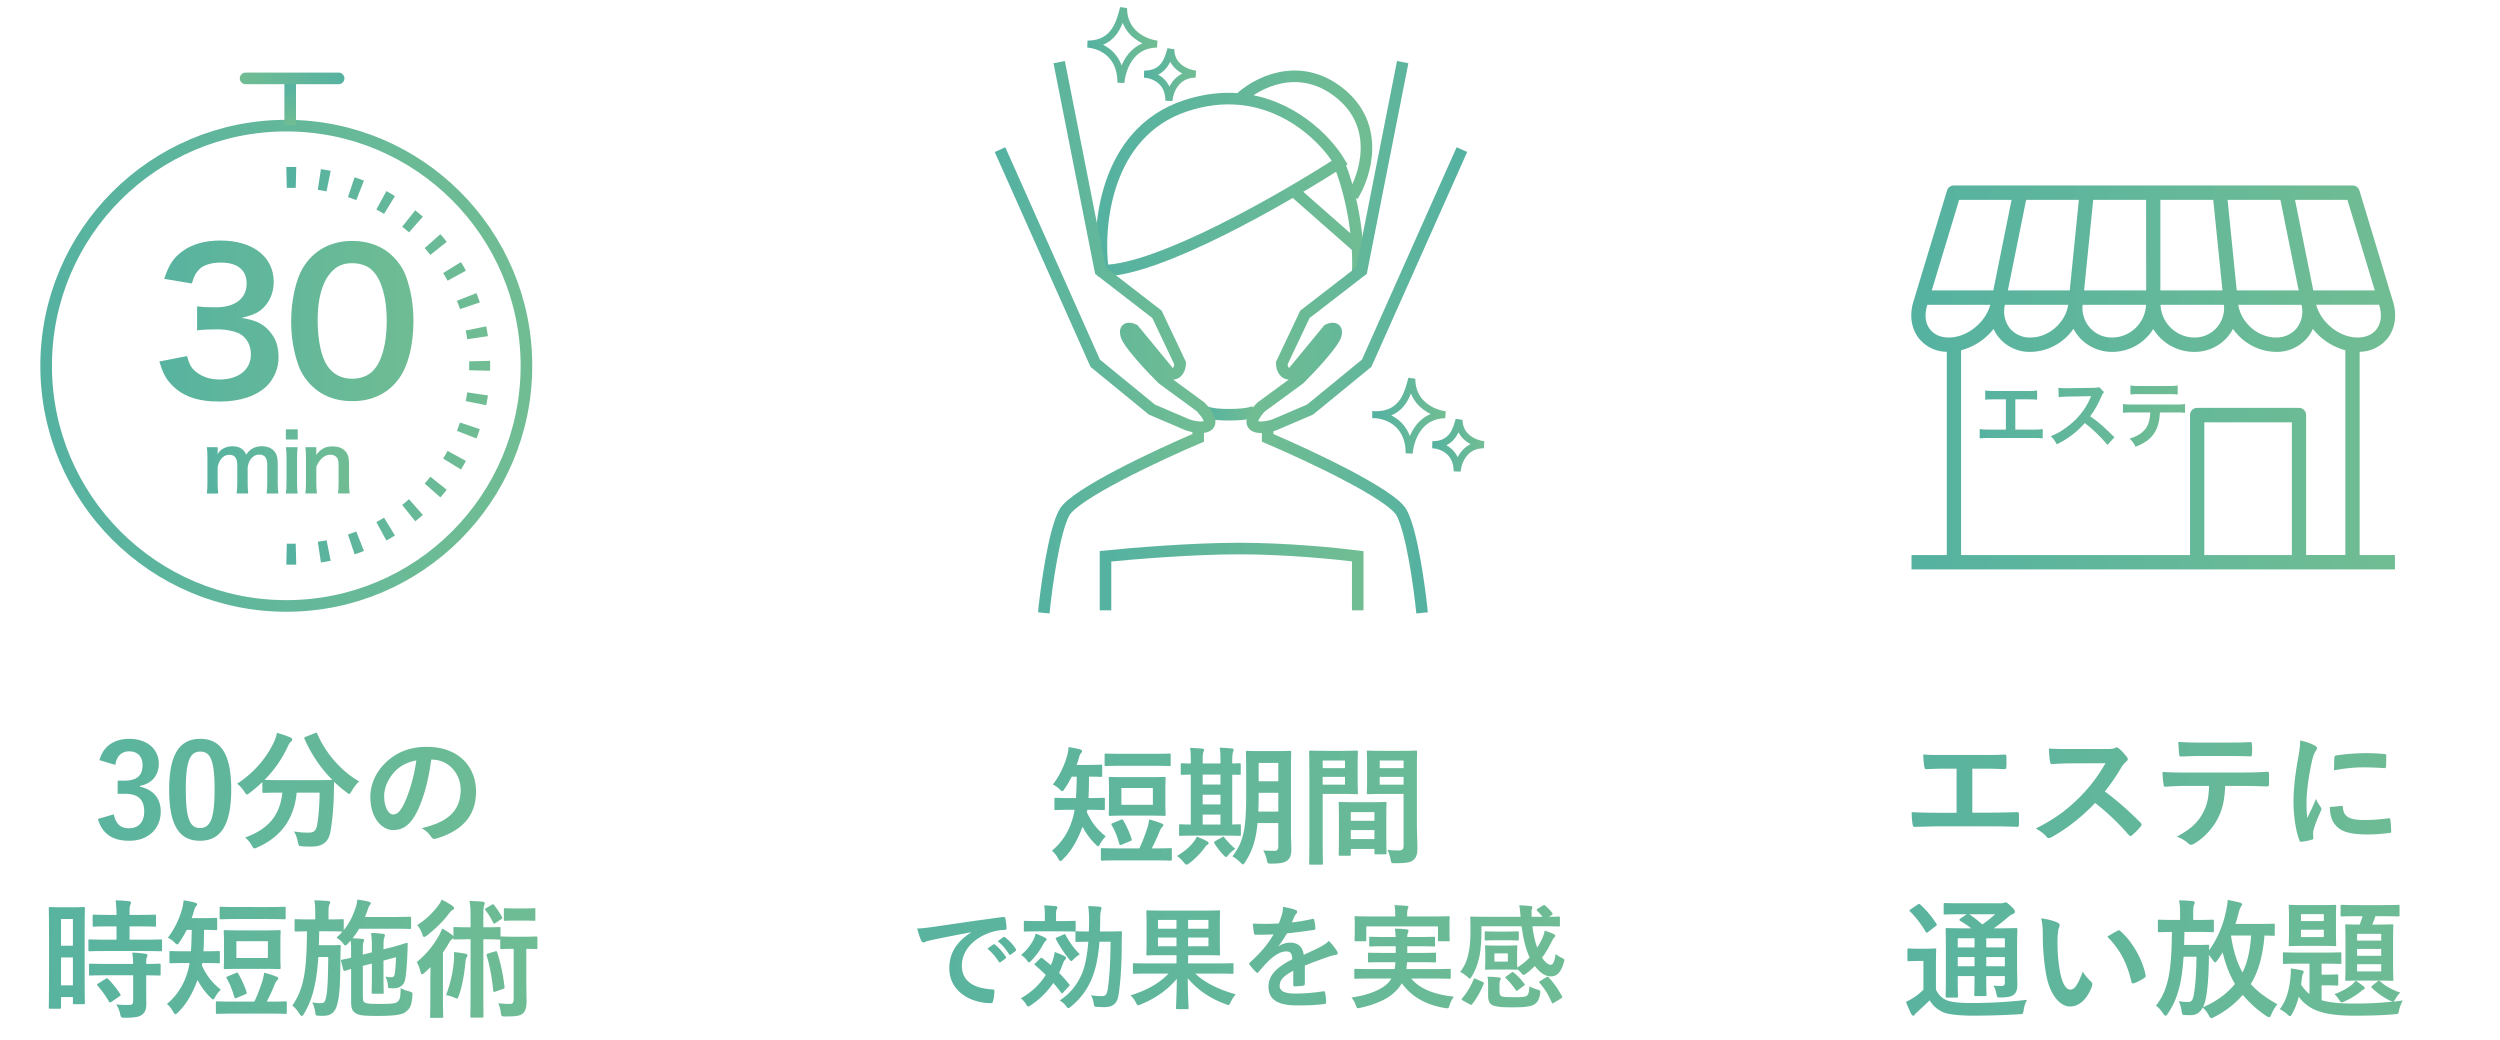 <svg width="310" height="129" viewBox="0 0 310 129" fill="none" xmlns="http://www.w3.org/2000/svg"><path d="M14.3 94.848c.16-1.152.848-1.68 1.696-1.68 1.024 0 1.68.592 1.68 1.712 0 1.232-.64 1.92-2.24 1.92h-.848v1.632h.928c1.712 0 2.368.816 2.368 2.208 0 1.296-.72 2.064-1.872 2.064-1.056 0-1.632-.496-1.904-1.728l-1.968.576c.544 1.888 1.872 2.704 3.888 2.704 2.336 0 3.904-1.472 3.904-3.632 0-1.616-.928-2.72-2.576-3.072v-.112c1.472-.256 2.336-1.312 2.336-2.752 0-1.776-1.44-3.072-3.664-3.072-1.856 0-3.232.912-3.696 2.64l1.968.592zm10.532-3.232c-2.464 0-3.856 1.776-3.856 6.304 0 4.528 1.312 6.336 3.824 6.336 2.496 0 3.872-1.84 3.872-6.368 0-4.512-1.376-6.272-3.84-6.272zm0 1.584c1.28 0 1.776 1.104 1.776 4.704 0 3.584-.512 4.768-1.808 4.768-1.264 0-1.76-1.168-1.76-4.768 0-3.616.544-4.704 1.792-4.704zm13.076-1.84c-.176.08-.208.096-.144.272a16.852 16.852 0 003.44 5.072c-.16.016-.688.032-2.08.032H34.82c-1.232 0-1.792-.016-2.016-.032 1.152-1.152 2.128-2.512 2.928-4.24.112-.24.208-.384.368-.512.08-.08.128-.144.128-.24 0-.112-.048-.192-.224-.272a11.226 11.226 0 00-1.664-.56c-.08.4-.176.704-.32 1.024-.912 2-2.464 3.888-4.624 5.28.272.176.64.576.896.976.16.24.224.352.336.352.08 0 .176-.08.352-.208a17.435 17.435 0 001.552-1.328v1.168c0 .16.016.176.176.176.096 0 .608-.032 2.112-.032h.192c-.304 2.816-1.712 4.512-4.624 5.568.304.224.608.576.816.96.16.272.208.384.336.384.096 0 .208-.048.384-.128 2.96-1.312 4.56-3.584 4.864-6.784h2.848c-.032 1.808-.144 3.04-.304 3.968-.128.736-.4.992-1.072.992-.56 0-1.024-.032-1.824-.144.224.304.384.736.496 1.28.112.528.096.528.592.56.384.032.688.032 1.088.032 1.568 0 2.176-.704 2.384-1.968.24-1.488.352-2.768.4-4.48.016-.56.016-1.12.048-1.584.464.464.976.896 1.52 1.296.16.128.256.208.336.208.096 0 .16-.112.304-.352.272-.464.64-.944.928-1.2-2.176-1.248-4.144-3.456-5.184-5.904-.064-.16-.096-.176-.304-.08l-1.136.448zm15.632 2.832c2.144 0 3.584 1.808 3.584 3.712 0 3.024-2.128 4.144-4.832 4.784.608.368.944.736 1.12 1.008.208.32.352.384.688.288 3.248-.976 4.928-2.848 4.928-5.824 0-3.184-2.256-5.552-6.096-5.552-2.16 0-3.856.704-5.2 2.048-1.152 1.152-1.808 2.624-1.808 4.16 0 2.608 1.424 4.112 2.832 4.112 1.2 0 2.032-.64 2.72-1.84.96-1.68 1.632-4.176 2-6.896h.064zm-1.92.096c-.272 2.128-.992 4.432-1.696 5.728-.432.768-.784.976-1.2.976-.496 0-1.088-.816-1.088-2.288 0-1.024.48-2.096 1.248-2.96.72-.784 1.616-1.232 2.736-1.456zM10.496 115.88c0-2.352.032-3.136.032-3.232 0-.16-.016-.176-.176-.176-.112 0-.416.032-1.376.032H7.6c-.96 0-1.264-.032-1.376-.032-.16 0-.176.016-.176.176 0 .096.032.944.032 3.84v3.488c0 4.016-.032 4.832-.032 4.928 0 .16.016.176.176.176h1.184c.144 0 .16-.016.16-.176v-1.264H9.04v.704c0 .16.016.176.16.176h1.152c.16 0 .176-.016.176-.176 0-.096-.032-.816-.032-4.8v-3.664zm-2.928 6.304v-3.456H9.04v3.456H7.568zm1.472-8.224v3.312H7.568v-3.312H9.04zm8.72 3.968c1.52 0 2.048.032 2.144.032.176 0 .192-.016.192-.192v-1.104c0-.16-.016-.176-.192-.176-.096 0-.624.032-2.144.032h-1.696v-1.648h1.072c1.456 0 1.936.032 2.032.032.16 0 .176-.016.176-.176v-1.12c0-.176-.016-.192-.176-.192-.096 0-.576.032-2.032.032h-1.072c0-.72 0-1.024.08-1.2.048-.128.096-.208.096-.336 0-.08-.096-.144-.256-.16a18.174 18.174 0 00-1.648-.112c.08.56.096.976.112 1.808h-.752c-1.424 0-1.92-.032-2.016-.032-.176 0-.192.016-.192.192v1.12c0 .16.016.176.192.176.096 0 .592-.032 2.016-.032h.752v1.648h-1.152c-1.52 0-2.048-.032-2.144-.032-.176 0-.192.016-.192.176v1.104c0 .176.016.192.192.192.096 0 .624-.032 2.144-.032h4.464zm-1.248 3.008v3.184c0 .368-.144.496-.528.496a17.6 17.6 0 01-1.568-.064c.208.32.368.688.48 1.168.112.48.128.48.608.48 1.2 0 1.728-.112 2.08-.352.448-.32.56-.768.56-1.36 0-.544-.016-1.232-.016-1.968v-1.584c1.088.016 1.52.032 1.6.032.176 0 .192-.016.192-.176v-1.12c0-.16-.016-.176-.192-.176-.08 0-.512.032-1.6.032 0-.496.016-.688.08-.816.048-.096.08-.16.08-.272 0-.08-.096-.144-.272-.176a18.365 18.365 0 00-1.616-.144c.048.368.096.752.112 1.408H13.36c-1.52 0-2.032-.032-2.128-.032-.176 0-.192.016-.192.176v1.12c0 .16.016.176.192.176.096 0 .608-.032 2.128-.032h3.152zm-4.32 1.008c-.192.112-.192.16-.08.288.464.544.928 1.152 1.408 1.968.048.08.08.112.128.112s.096-.032.192-.096l.976-.672c.16-.112.176-.16.08-.304a12.797 12.797 0 00-1.472-1.84c-.128-.112-.176-.112-.336-.016l-.896.56zm13.152-2.528c1.232 0 1.632.032 1.728.032.176 0 .192-.016.192-.192v-1.168c0-.144-.016-.16-.192-.16-.096 0-.496.032-1.728.032h-.112c.048-.816.064-1.712.064-2.656.992 0 1.36.032 1.456.032.16 0 .176-.016.176-.176v-1.168c0-.16-.016-.176-.176-.176-.096 0-.48.032-1.648.032H23.76c.112-.272.192-.544.272-.816.096-.368.16-.512.256-.624.112-.112.144-.176.144-.272 0-.112-.096-.16-.256-.208-.272-.096-.88-.208-1.408-.288-.032.368-.08.688-.176 1.024a10.608 10.608 0 01-1.776 3.616c.224.096.528.288.816.576.176.176.272.256.352.256.096 0 .16-.112.304-.336.32-.464.608-.96.864-1.472h.624a60.337 60.337 0 01-.096 2.656h-.752c-1.232 0-1.648-.032-1.744-.032-.16 0-.176.016-.176.16v1.168c0 .176.016.192.176.192.096 0 .512-.032 1.744-.032h.576c-.032.24-.08.464-.128.672-.416 1.712-1.264 3.232-2.672 4.4.256.224.528.528.752.944.128.224.208.336.304.336.08 0 .176-.096.336-.256 1.168-1.136 1.856-2.56 2.4-4a8.568 8.568 0 001.6 2.176c.16.16.24.24.32.24.096 0 .16-.112.288-.336a3.97 3.97 0 01.672-.88c-1.136-.912-1.712-1.696-2.352-2.992l.064-.304h.256zm4.464-4.048c-1.328 0-1.776-.032-1.888-.032-.16 0-.176.016-.176.176 0 .096.032.464.032 1.328v1.808c0 .88-.032 1.232-.032 1.328 0 .176.016.192.176.192.112 0 .56-.032 1.888-.032h2.928c1.312 0 1.776.032 1.872.032.176 0 .192-.016.192-.192 0-.096-.032-.448-.032-1.328v-1.808c0-.864.032-1.232.032-1.328 0-.16-.016-.176-.192-.176-.096 0-.56.032-1.872.032h-2.928zm3.408 3.424h-3.904v-2.08h3.904v2.08zm.08 6.896c1.488 0 2 .032 2.096.032.16 0 .176-.016.176-.192v-1.2c0-.144-.016-.16-.176-.16-.096 0-.608.032-2.096.032h-.224c.384-.704.656-1.328.96-2.064.144-.352.224-.464.32-.56.08-.08.16-.16.16-.272 0-.096-.08-.144-.208-.192a11.082 11.082 0 00-1.552-.496 5.264 5.264 0 01-.224 1.056c-.304.912-.624 1.792-.992 2.528H29.04c-1.488 0-2-.032-2.096-.032-.16 0-.176.016-.176.16v1.2c0 .176.016.192.176.192.096 0 .608-.032 2.096-.032h4.256zm-.08-11.728c1.456 0 1.952.032 2.048.032.144 0 .16-.016.16-.176v-1.2c0-.16-.016-.176-.16-.176-.096 0-.592.032-2.048.032H29.44c-1.456 0-1.952-.032-2.048-.032-.144 0-.16.016-.16.176v1.2c0 .16.016.176.16.176.096 0 .592-.032 2.048-.032h3.776zm-4.96 7.104c-.208.08-.224.112-.144.256.432.736.72 1.536.944 2.32.064.16.08.192.304.096l1.072-.448c.176-.08.192-.112.144-.272a11.853 11.853 0 00-1.024-2.272c-.08-.144-.112-.176-.304-.096l-.992.416zm15.232-4.432c.048.432.048.816.048 1.376v.752c-.688.16-1.024.224-1.12.24-.144.032-.16.064-.128.176l.272 1.04c.048.16.08.208.256.16.064-.016.224-.08.72-.224v4.032c0 .928.192 1.2.544 1.44.448.288 1.04.352 2.768.352 1.6 0 2.912-.096 3.376-.448.496-.368.8-.608.912-2.032.032-.432.032-.432-.368-.56-.4-.096-.784-.24-1.088-.416-.016 1.168-.096 1.456-.384 1.696-.24.224-.736.272-2.24.272-1.216 0-1.616-.048-1.856-.192-.176-.128-.208-.352-.208-.992v-3.536l1.12-.288v1.712c0 1.2-.032 1.728-.032 1.824 0 .16.016.208.176.208h1.136c.176 0 .192-.016.192-.176 0-.096-.032-.656-.032-1.856v-2.08l1.552-.416c-.032 1.04-.096 1.68-.176 2.144-.048.256-.192.336-.4.336-.24 0-.432-.016-.736-.08.16.32.272.688.304 1.104.016.288.048.336.288.336.368.016.656.016.848-.032.336-.08.832-.32.976-.928.192-.816.272-2.336.32-3.616.016-.384.016-.672.032-.88 0-.112-.032-.176-.128-.16-.128.016-.608.208-1.936.56l-.944.24c0-.928.016-1.232.096-1.424.032-.112.08-.208.08-.32 0-.096-.08-.16-.24-.176a11.074 11.074 0 00-1.472-.112c.096.784.096 1.28.096 2.272v.128l-1.12.288v-.576c0-.576.016-.816.08-.944.048-.112.08-.176.08-.288 0-.08-.08-.144-.256-.144a14.709 14.709 0 00-1.184-.08c.32-.384.592-.784.832-1.184h4.432c1.296 0 1.728.032 1.824.032.16 0 .176-.016.176-.176v-1.168c0-.16-.016-.176-.176-.176-.096 0-.528.032-1.824.032h-3.712l.32-.864c.096-.288.176-.496.304-.64.048-.064.096-.128.096-.208 0-.064-.064-.128-.272-.192-.464-.112-.896-.176-1.408-.256a3.7 3.7 0 01-.224 1.04c-.336 1.04-.768 1.904-1.456 2.752v-1.184c0-.16-.016-.176-.176-.176-.096 0-.512.032-1.712.032v-.816c0-.624.032-.848.096-.992.064-.128.112-.192.112-.304 0-.096-.112-.16-.288-.176a28.819 28.819 0 00-1.68-.08c.096.432.112.848.112 1.552v.816h-.656c-1.248 0-1.648-.032-1.744-.032-.144 0-.16.016-.16.176v1.168c0 .176.016.192.16.192.08 0 .432-.016 1.376-.032-.048 4.144-.192 6.928-1.824 9.216.336.224.592.56.896 1.024.112.176.192.256.272.256.096 0 .176-.08.288-.272 1.136-1.888 1.584-4.08 1.776-7.04h1.232c-.032 2.896-.096 4.096-.24 4.832-.144.736-.24.896-.704.896a6.28 6.28 0 01-1.04-.096c.144.272.304.752.368 1.216.048.4.08.416.336.432.224.016.432.016.672.016.816 0 1.392-.336 1.664-1.232.288-.912.432-2.176.448-5.632.016-.72.016-1.232.048-1.728 0-.16-.032-.192-.192-.192-.096 0-.272.032-.96.032h-1.568c.032-.544.032-1.12.048-1.728h1.12c1.232 0 1.648.032 1.728.032h.032c-.208.256-.464.496-.736.752.272.176.528.368.768.656.16.224.24.32.32.32.08 0 .176-.08.336-.24l.336-.368zm14.864-1.648h-.24c-1.232 0-1.616-.032-1.712-.032-.16 0-.176.016-.176.176v.992c-.032-.08-.096-.144-.208-.224a10.772 10.772 0 00-1.184-.768 7.045 7.045 0 01-.384.848c-.704 1.264-1.568 2.32-2.768 3.328.208.352.352.736.464 1.2.048.208.096.304.176.304.064 0 .16-.048.288-.16.272-.224.528-.48.784-.736a76.11 76.11 0 00-.032 1.808v2.352c0 1.28-.032 1.872-.032 1.968 0 .16.016.176.176.176h1.28c.16 0 .176-.016.176-.176 0-.08-.032-.688-.032-1.968v-5.968c.256-.368.496-.736.704-1.104.16-.272.288-.464.432-.544a.464.464 0 00.16-.128c0 .16.016.176.176.176.096 0 .48-.032 1.712-.032h.24v6.688c0 1.824-.032 2.752-.032 2.848 0 .16.016.176.16.176h1.312c.16 0 .16-.016.16-.176 0-.096-.016-1.024-.016-2.848v-6.688h.24c1.232 0 1.6.032 1.696.032.08 0 .128 0 .16-.016v1.008c0 .176.016.192.192.192.096 0 .384-.032 1.36-.032h.112v6.208c0 .496-.112.624-.576.624-.416 0-.832-.032-1.344-.096.16.32.256.736.32 1.136.08.512.08.512.576.512 1.2 0 1.744-.048 2.096-.32.416-.304.528-.848.528-1.568 0-.656-.032-1.44-.032-3.136v-3.36c.848 0 1.104.032 1.2.032.16 0 .176-.016.176-.192v-1.2c0-.16-.016-.176-.176-.176-.096 0-.368.032-1.36.032h-1.52c-.976 0-1.264-.032-1.36-.032-.096 0-.144 0-.16.032v-1.024c0-.16-.016-.176-.192-.176-.096 0-.464.032-1.696.032h-.24v-1.168c0-1.04.016-1.296.08-1.488.048-.128.096-.208.096-.336 0-.08-.096-.16-.24-.176-.512-.064-1.04-.08-1.648-.096.112.576.128 1.152.128 2.096v1.168zm-3.04 8.416c.352.064.672.144 1.024.304.16.064.256.112.32.112.112 0 .16-.096.224-.304.448-1.216.704-2.816.832-4.176.032-.336.064-.512.144-.608.064-.08.112-.16.112-.24 0-.112-.08-.208-.272-.24-.448-.08-.912-.144-1.408-.192.032.416.016.864-.016 1.216-.128 1.36-.4 2.592-.96 4.128zm-.544-11.84a3.439 3.439 0 01-.432.736 9.795 9.795 0 01-2.608 2.416c.24.256.48.672.624 1.104.08.256.144.368.24.368s.192-.08.368-.192c1.136-.912 2.016-1.776 2.704-2.704.176-.224.32-.4.48-.464.096-.048.16-.112.16-.208 0-.112-.08-.208-.224-.304a8.538 8.538 0 00-1.312-.752zm5.76 6.672c-.192.064-.224.112-.176.272.4 1.344.64 2.704.816 4.368.016.16.064.16.288.08l.912-.32c.192-.064.208-.112.192-.272-.192-1.568-.464-2.896-.912-4.272-.064-.16-.096-.176-.256-.112l-.864.256zm3.376-5.584c-.896 0-1.152-.032-1.248-.032-.16 0-.176.016-.176.176v1.216c0 .16.016.176.176.176.096 0 .352-.032 1.248-.032h1.072c.896 0 1.152.032 1.248.032.144 0 .16-.016.16-.176v-1.216c0-.16-.016-.176-.16-.176-.096 0-.352.032-1.248.032h-1.072zm-3.616-.048c-.176.112-.176.176-.08.288.336.432.656.928.944 1.52.048.08.08.128.128.128s.096-.032.192-.096l.656-.448c.16-.096.192-.16.112-.304a11.745 11.745 0 00-.976-1.472c-.096-.112-.144-.112-.304-.016l-.672.4z" fill="url(#paint0_linear_212_1290)"/><circle cx="35.5" cy="45.358" r="29.779" stroke="url(#paint1_linear_212_1290)" stroke-width="1.441"/><path d="M19.758 44.826c.432 1.392.744 2.016 1.344 2.688 1.368 1.56 3.288 2.28 6.096 2.28 2.568 0 4.584-.672 5.904-1.944.888-.888 1.44-2.208 1.44-3.504 0-1.416-.36-2.424-1.152-3.312-.84-.936-1.728-1.344-3.432-1.608 1.272-.336 1.8-.528 2.328-.936 1.032-.768 1.656-2.088 1.656-3.528 0-3.12-2.592-5.136-6.6-5.136-1.92 0-3.48.432-4.704 1.32-1.128.816-1.68 1.656-2.28 3.432l3.432.576c.288-.984.528-1.392 1.008-1.848.576-.48 1.44-.744 2.616-.744 2.04 0 3.168.936 3.168 2.592 0 1.848-1.416 2.952-3.816 2.952-1.032 0-1.56-.024-2.328-.12v2.976c.816-.096 1.512-.12 2.568-.12s2.184.24 2.76.576c.864.504 1.344 1.416 1.344 2.52 0 1.896-1.512 3.12-3.888 3.12-1.152 0-2.112-.312-2.904-.936-.6-.48-.816-.864-1.128-1.968l-3.432.672zm23.902 4.92c2.496 0 4.488-.96 5.832-2.832 1.128-1.56 1.776-4.152 1.776-7.104 0-1.968-.312-3.888-.936-5.568-.312-.864-.864-1.704-1.584-2.424-1.272-1.272-3.024-1.944-5.064-1.944-2.664 0-4.824 1.176-6.12 3.336-.888 1.464-1.464 4.104-1.464 6.648 0 1.944.312 3.816.936 5.52.312.864.864 1.704 1.584 2.424 1.272 1.272 3 1.944 5.04 1.944zm.024-2.784c-1.32 0-2.328-.504-3.072-1.56-.768-1.104-1.224-3.192-1.224-5.712 0-2.616.528-4.584 1.584-5.832.696-.84 1.536-1.224 2.688-1.224 1.08 0 2.04.36 2.616 1.008 1.08 1.176 1.68 3.36 1.68 6.144 0 2.808-.6 5.04-1.68 6.168-.6.648-1.536 1.008-2.592 1.008z" fill="url(#paint2_linear_212_1290)"/><path d="M27.06 61.194c-.05-.46-.07-.76-.07-1.3v-1.98c.11-.48.21-.71.43-1 .27-.35.61-.52 1.03-.52.65 0 .97.42.97 1.26v2.24c0 .57-.02.88-.08 1.3h1.44c-.05-.41-.07-.75-.07-1.3v-1.98c.12-.62.28-.94.63-1.24.24-.21.49-.3.82-.3.67 0 .98.4.98 1.28v2.24c0 .59-.02.89-.08 1.3h1.46c-.06-.41-.08-.74-.08-1.3v-2.47c0-.71-.14-1.16-.47-1.52-.34-.37-.86-.57-1.5-.57-.45 0-.79.08-1.12.26-.31.16-.5.34-.84.79-.12-.31-.2-.44-.38-.6-.31-.3-.75-.45-1.29-.45-.83 0-1.57.39-1.86 1 .01-.16.01-.31.01-.37v-.51h-1.34c.05.38.07.67.07 1.3v3.14c0 .54-.02.87-.07 1.3h1.41zm8.387-7.96v1.27h1.47v-1.27h-1.47zm0 2.22c.06.41.08.75.08 1.3v3.14c0 .5-.02.85-.08 1.3h1.46c-.05-.42-.07-.76-.07-1.31v-3.12c0-.61.02-.94.07-1.31h-1.46zm3.855 5.74c-.06-.43-.08-.81-.08-1.3v-2.02c.44-.99 1.03-1.49 1.75-1.49.38 0 .68.15.84.41.12.19.17.46.17.88v2.22c0 .51-.02.85-.07 1.3h1.45c-.06-.37-.08-.75-.08-1.3v-2.4c0-.67-.1-1.07-.34-1.4-.36-.49-.93-.74-1.7-.74-.9 0-1.43.28-2.04 1.06.02-.25.02-.28.02-.43v-.53h-1.36c.06.41.08.75.08 1.3v3.14c0 .56-.02.87-.08 1.3h1.44z" fill="url(#paint3_linear_212_1290)"/><path stroke="url(#paint4_linear_212_1290)" stroke-width="1.441" d="M35.985 10.295v5.194"/><path stroke="url(#paint5_linear_212_1290)" stroke-width="1.441" stroke-linecap="round" d="M41.988 9.721H30.451"/><path fill-rule="evenodd" clip-rule="evenodd" d="M60.769 45.976a25.278 25.278 0 000-1.233l-2.595.063a22.095 22.095 0 010 1.106l2.595.064zm-.265 3.06l-2.567-.384c-.054.364-.118.725-.19 1.083l2.545.512c.08-.4.151-.804.212-1.211zm-1.005 4.18l-2.461-.827c-.117.349-.243.693-.376 1.033l2.416.95c.15-.381.29-.767.42-1.156zm-1.721 3.939l-2.279-1.244c-.176.323-.36.64-.55.953l2.213 1.355c.214-.349.42-.704.616-1.064zm-2.38 3.58l-2.029-1.62c-.23.287-.465.568-.708.843l1.945 1.718c.272-.307.535-.62.791-.941zm-2.964 3.114l-1.718-1.946c-.275.243-.556.48-.843.708l1.62 2.029c.32-.256.634-.52.94-.791zm-3.457 2.555l-1.356-2.213a22.4 22.4 0 01-.952.55l1.243 2.28a24.6 24.6 0 001.065-.617zm-3.848 1.916l-.95-2.416c-.34.134-.684.26-1.032.376l.827 2.46c.39-.13.774-.27 1.155-.42zm-4.124 1.215l-.512-2.545c-.358.072-.72.135-1.083.19l.383 2.567c.407-.061.811-.132 1.212-.213zm-4.271.476l-.064-2.595a22.59 22.59 0 01-1.106 0l-.064 2.595a25.287 25.287 0 001.234 0zM35.5 20.707l.064 2.595a22.591 22.591 0 011.106 0l.064-2.595a24.792 24.792 0 00-1.234 0zm4.293.265l-.383 2.567c.364.055.725.118 1.083.19l.512-2.545c-.4-.08-.805-.151-1.212-.212zm4.18 1.006l-.826 2.46c.348.117.693.243 1.033.376l.949-2.416c-.38-.15-.766-.29-1.155-.42zm3.94 1.72l-1.244 2.279c.322.176.64.36.952.55l1.356-2.213c-.35-.214-.704-.419-1.065-.616zm3.58 2.38l-1.62 2.03c.287.228.568.464.843.707l1.718-1.945a24.777 24.777 0 00-.942-.791zm3.113 2.964l-1.945 1.719c.243.275.479.556.708.843l2.028-1.62a25.39 25.39 0 00-.79-.942zm2.556 3.457l-2.214 1.356c.192.312.375.63.551.952l2.279-1.243c-.197-.36-.402-.715-.616-1.065zm1.916 3.848l-2.416.95c.133.34.259.684.376 1.032l2.46-.826c-.13-.39-.27-.775-.42-1.156zm1.214 4.124l-2.545.512c.072.358.136.72.19 1.084l2.567-.384a24.64 24.64 0 00-.212-1.212z" fill="url(#paint6_linear_212_1290)"/><path d="M135.084 100.416c1.232 0 1.632.032 1.728.032.176 0 .192-.016.192-.192v-1.168c0-.144-.016-.16-.192-.16-.096 0-.496.032-1.728.032h-.112c.048-.816.064-1.712.064-2.656.992 0 1.36.032 1.456.032.16 0 .176-.016.176-.176v-1.168c0-.16-.016-.176-.176-.176-.096 0-.48.032-1.648.032H133.5c.112-.272.192-.544.272-.816.096-.368.16-.512.256-.624.112-.112.144-.176.144-.272 0-.112-.096-.16-.256-.208-.272-.096-.88-.208-1.408-.288-.032.368-.08.688-.176 1.024a10.608 10.608 0 01-1.776 3.616c.224.096.528.288.816.576.176.176.272.256.352.256.096 0 .16-.112.304-.336.32-.464.608-.96.864-1.472h.624a60.337 60.337 0 01-.096 2.656h-.752c-1.232 0-1.648-.032-1.744-.032-.16 0-.176.016-.176.16v1.168c0 .176.016.192.176.192.096 0 .512-.032 1.744-.032h.576c-.032.24-.08.464-.128.672-.416 1.712-1.264 3.232-2.672 4.4.256.224.528.528.752.944.128.224.208.336.304.336.08 0 .176-.096.336-.256 1.168-1.136 1.856-2.56 2.4-4a8.568 8.568 0 001.6 2.176c.16.16.24.24.32.24.096 0 .16-.112.288-.336a3.97 3.97 0 01.672-.88c-1.136-.912-1.712-1.696-2.352-2.992l.064-.304h.256zm4.464-4.048c-1.328 0-1.776-.032-1.888-.032-.16 0-.176.016-.176.176 0 .096.032.464.032 1.328v1.808c0 .88-.032 1.232-.032 1.328 0 .176.016.192.176.192.112 0 .56-.032 1.888-.032h2.928c1.312 0 1.776.032 1.872.032.176 0 .192-.016.192-.192 0-.096-.032-.448-.032-1.328V97.84c0-.864.032-1.232.032-1.328 0-.16-.016-.176-.192-.176-.096 0-.56.032-1.872.032h-2.928zm3.408 3.424h-3.904v-2.08h3.904v2.08zm.08 6.896c1.488 0 2 .032 2.096.032.16 0 .176-.016.176-.192v-1.2c0-.144-.016-.16-.176-.16-.096 0-.608.032-2.096.032h-.224c.384-.704.656-1.328.96-2.064.144-.352.224-.464.32-.56.08-.08.16-.16.16-.272 0-.096-.08-.144-.208-.192a11.082 11.082 0 00-1.552-.496 5.264 5.264 0 01-.224 1.056c-.304.912-.624 1.792-.992 2.528h-2.496c-1.488 0-2-.032-2.096-.032-.16 0-.176.016-.176.16v1.2c0 .176.016.192.176.192.096 0 .608-.032 2.096-.032h4.256zm-.08-11.728c1.456 0 1.952.032 2.048.032.144 0 .16-.016.16-.176v-1.2c0-.16-.016-.176-.16-.176-.096 0-.592.032-2.048.032h-3.776c-1.456 0-1.952-.032-2.048-.032-.144 0-.16.016-.16.176v1.2c0 .16.016.176.16.176.096 0 .592-.032 2.048-.032h3.776zm-4.96 7.104c-.208.08-.224.112-.144.256.432.736.72 1.536.944 2.32.064.16.08.192.304.096l1.072-.448c.176-.08.192-.112.144-.272a11.853 11.853 0 00-1.024-2.272c-.08-.144-.112-.176-.304-.096l-.992.416zm22.08-6.128c0-1.664.032-2.544.032-2.64 0-.176-.016-.192-.176-.192-.096 0-.48.032-1.648.032h-1.968c-1.152 0-1.536-.032-1.648-.032-.16 0-.176.016-.176.192 0 .096.032.976.032 2.64v2.64c0 4.368-.352 5.856-1.712 7.616.32.16.688.448.992.752.16.16.24.24.32.24.08 0 .16-.096.288-.304.816-1.28 1.312-2.576 1.52-4.816h2.576v2.88c0 .4-.144.56-.496.56-.4 0-.88-.016-1.376-.048.176.272.352.704.432 1.136.128.512.112.496.624.496 1.2 0 1.632-.144 1.968-.416.32-.272.464-.688.464-1.312 0-.64-.048-1.456-.048-2.208v-7.216zm-4.048 4.704c.032-.608.048-1.296.048-2.048v-.288h2.432v2.336h-2.48zm2.48-6.032v2.272h-2.432v-2.272h2.432zm-6.752 9.008c1.376 0 1.856.032 1.952.032.144 0 .16-.016.16-.176v-1.088c0-.16-.016-.176-.16-.176-.064 0-.336.016-.912.032v-6.176c.56 0 .832.016.896.016.144 0 .16-.016.16-.16v-1.104c0-.16-.016-.176-.16-.176-.064 0-.336.016-.896.032v-.288c0-.704.048-.992.096-1.12.032-.096.08-.192.08-.304 0-.08-.08-.128-.224-.144-.464-.064-1.008-.08-1.504-.112.08.448.096.864.096 1.664v.304h-2.208v-.288c0-.704.032-.992.08-1.104.048-.112.096-.192.096-.304 0-.096-.096-.128-.224-.144a22.11 22.11 0 00-1.52-.096c.08.432.096.864.096 1.664v.272c-.704 0-.992-.032-1.056-.032-.176 0-.192.016-.192.176v1.104c0 .144.016.16.192.16.064 0 .352-.016 1.056-.032v6.192c-.88 0-1.2-.032-1.28-.032-.16 0-.176.016-.176.176v1.088c0 .16.016.176.176.176.096 0 .576-.032 2-.032h3.376zm-2.624-1.376v-1.232h2.208v1.232h-2.208zm0-4.96v-1.232h2.208v1.232h-2.208zm0 2.464v-1.2h2.208v1.2h-2.208zm.208 5.424c.144-.192.208-.32.352-.4.128-.064.176-.144.176-.224 0-.096-.064-.16-.224-.24-.432-.24-.752-.368-1.232-.56a3.476 3.476 0 01-.384.624c-.496.656-1.152 1.2-2.08 1.776.256.176.528.416.832.784.16.192.256.288.352.288.096 0 .192-.064.352-.176.72-.56 1.36-1.216 1.856-1.872zm1.328-.864c-.128.08-.16.144-.064.288.32.544.72 1.024 1.152 1.488.128.128.208.192.272.192.08 0 .144-.08.272-.24.272-.32.56-.56.88-.784-.352-.256-1.024-.96-1.36-1.392-.048-.08-.08-.112-.128-.112-.032 0-.096.032-.192.096l-.832.464zm25.024-8.928c0-1.36.032-2.016.032-2.112 0-.176-.016-.192-.176-.192-.096 0-.528.032-1.776.032h-2.352c-1.248 0-1.664-.032-1.76-.032-.16 0-.176.016-.176.192 0 .096.032.48.032 1.408v2.208c0 .944-.032 1.312-.032 1.408 0 .176.016.192.176.192.096 0 .512-.032 1.76-.032h2.624v6.384c0 .48-.128.624-.656.624-.336 0-.848-.016-1.344-.08a5 5 0 01.384 1.168c.096.512.096.496.576.496 1.504 0 1.952-.128 2.288-.432.352-.32.464-.704.464-1.472 0-.784-.064-2.064-.064-3.184v-6.576zm-4.608 1.92v-.96h2.96v.96h-2.96zm2.96-2.992v.944h-2.96v-.944h2.96zm-9.648-1.2c-1.168 0-1.776-.032-1.888-.032-.16 0-.176.016-.176.192 0 .096.032 1.216.032 3.44v6.928c0 2.208-.032 3.296-.032 3.408 0 .16.016.176.176.176h1.36c.16 0 .176-.016.176-.176 0-.112-.032-1.2-.032-3.408v-5.184h2.592c1.04 0 1.52.032 1.616.032.144 0 .16-.016.16-.192 0-.096-.032-.544-.032-1.52v-1.984c0-.96.032-1.424.032-1.52 0-.176-.016-.192-.16-.192-.096 0-.576.032-1.616.032h-2.208zm2.384 4.192h-2.768v-.96h2.768v.96zm0-2.992v.944h-2.768v-.944h2.768zm.528 11.808c.176 0 .192-.016.192-.192v-.656h2.928v.496c0 .16.016.176.176.176h1.152c.16 0 .176-.016.176-.176 0-.08-.032-.512-.032-2.832v-1.584c0-1.152.032-1.632.032-1.728 0-.16-.016-.176-.176-.176-.112 0-.496.032-1.712.032h-2.16c-1.216 0-1.6-.032-1.712-.032-.16 0-.176.016-.176.176 0 .112.032.592.032 2v1.408c0 2.368-.032 2.8-.032 2.896 0 .176.016.192.176.192h1.136zm.192-2.064v-1.12h2.928v1.12H167.5zm0-3.344h2.928v1.072H167.5v-1.072zm-47.096 14.924c-1.694 1.106-2.688 2.45-2.688 4.438 0 2.912 2.702 4.326 5.166 4.326.168 0 .224-.084.266-.294.098-.35.154-.84.154-1.204 0-.154-.084-.21-.308-.21-2.436-.154-3.724-1.134-3.724-2.94 0-1.68 1.19-3.318 3.57-4.13.602-.196 1.05-.266 1.708-.308.182 0 .266-.042.266-.21a7.998 7.998 0 00-.154-1.232c-.014-.098-.084-.182-.294-.154-3.612.476-6.692.938-8.414 1.19-1.092.154-1.512.21-2.226.238.182.644.336 1.134.518 1.512.056.126.168.21.266.21.112 0 .21-.07.308-.112.21-.07.35-.098.882-.224a286.19 286.19 0 014.704-.924v.028zm2.03 2.002c.546.448.994.98 1.414 1.624.07.098.14.112.238.042l.588-.434c.098-.07.098-.14.042-.224-.392-.602-.896-1.162-1.33-1.498-.084-.07-.14-.084-.21-.028l-.742.518zm1.288-.924a6.623 6.623 0 011.4 1.61c.056.084.126.126.238.042l.56-.434c.112-.084.098-.168.042-.252a5.847 5.847 0 00-1.33-1.442c-.084-.07-.126-.084-.21-.028l-.7.504zm13.986.07c0 2.324-.14 4.536-.35 5.88-.112.714-.294.868-.728.868-.364 0-.84-.028-1.344-.112.168.294.266.616.322.966.084.462.084.462.476.476.28.028.56.028.854.028 1.064 0 1.596-.434 1.764-1.526.266-1.652.392-3.99.392-6.384 0-.434.014-.84.028-1.33 0-.14-.028-.168-.154-.168-.084 0-.462.028-1.596.028h-.98c.014-.364.028-.742.028-1.134 0-.854.028-1.204.07-1.386.042-.14.098-.28.098-.378 0-.084-.07-.14-.21-.168-.49-.042-.924-.07-1.442-.084.084.672.112 1.106.112 1.974 0 .406-.014.798-.028 1.176-1.078 0-1.428-.028-1.498-.028-.154 0-.168.014-.168.154v1.022c0 .14.014.154.168.154.07 0 .42-.028 1.428-.028-.112 1.428-.322 2.618-.602 3.458-.532 1.568-1.54 2.926-2.954 3.822.28.154.546.364.798.7.14.182.21.252.28.252.084 0 .168-.07.35-.21 1.4-1.162 2.24-2.45 2.8-4.088.35-1.036.588-2.366.714-3.934h1.372zm-9.338 2.674c-.112.112-.126.154-.014.238.434.364.882.77 1.316 1.204-.714 1.148-1.722 2.128-3.094 2.898.21.168.448.406.63.7.14.224.196.322.294.322.07 0 .154-.056.322-.168a10.054 10.054 0 002.786-2.758c.35.392.672.798.952 1.19.042.056.084.098.126.098.042 0 .084-.042.154-.112l.7-.756c.126-.126.126-.168.028-.266-.392-.49-.798-.952-1.246-1.4.154-.322.294-.644.42-.994.112-.294.168-.476.294-.602.098-.084.154-.182.154-.266 0-.084-.042-.14-.182-.21-.28-.168-.854-.392-1.232-.518a4.678 4.678 0 01-.308 1.232l-.168.406c-.35-.308-.7-.602-1.05-.868-.112-.084-.154-.07-.294.056l-.588.574zm3.15-3.962c1.218 0 1.624.028 1.708.028.14 0 .154-.014.154-.154v-1.008c0-.154-.014-.168-.154-.168-.084 0-.49.028-1.708.028h-.574v-.462c0-.56 0-.784.07-.952.042-.098.098-.182.098-.294 0-.07-.084-.126-.238-.14a14.33 14.33 0 00-1.4-.098c.084.49.084.868.084 1.484v.462h-.742c-1.218 0-1.624-.028-1.708-.028-.14 0-.154.014-.154.168v1.008c0 .14.014.154.154.154.084 0 .49-.028 1.708-.028h2.702zm-4.9 2.926c.196.14.518.364.714.672.112.168.182.252.252.252s.154-.084.308-.224a9.82 9.82 0 001.428-1.946c.098-.182.224-.392.308-.462.098-.084.154-.126.154-.21 0-.084-.07-.154-.21-.224-.238-.154-.798-.364-1.148-.504a4.737 4.737 0 01-.238.686c-.35.686-.812 1.316-1.568 1.96zm4.438-2.17c-.154.07-.182.098-.112.238.406.77.994 1.68 1.596 2.422.14.182.21.266.294.266.07 0 .154-.084.308-.238.238-.238.504-.448.756-.602a9.748 9.748 0 01-1.764-2.394c-.07-.126-.098-.126-.252-.056l-.826.364zm13.846 4.48c-1.232 1.288-2.8 2.1-4.718 2.702.266.252.504.574.672.896.112.252.168.336.266.336.07 0 .168-.042.336-.112 1.736-.714 3.29-1.75 4.466-3.178-.014 1.806-.098 3.304-.098 3.612 0 .14.014.154.168.154h1.232c.14 0 .154-.014.154-.154 0-.308-.098-1.848-.098-3.668 1.274 1.498 2.828 2.52 4.704 3.206.154.056.252.098.336.098.112 0 .154-.098.28-.35.168-.35.392-.714.63-.966-2.044-.574-3.808-1.414-5.026-2.576h2.842c1.246 0 1.666.028 1.75.028.14 0 .154-.014.154-.168v-.994c0-.14-.014-.154-.154-.154-.084 0-.504.028-1.75.028h-3.724v-1.022h1.862c1.358 0 1.848.028 1.946.028.14 0 .154-.014.154-.154 0-.07-.028-.476-.028-1.386v-2.492c0-.91.028-1.316.028-1.4 0-.14-.014-.154-.154-.154-.098 0-.588.028-1.946.028h-4.956c-1.344 0-1.834-.028-1.932-.028-.14 0-.154.014-.154.154 0 .098.028.49.028 1.4v2.492c0 .91-.028 1.302-.028 1.386 0 .14.014.154.154.154.098 0 .588-.028 1.932-.028h1.652v1.022h-3.486c-1.246 0-1.666-.028-1.75-.028-.154 0-.168.014-.168.154v.994c0 .154.014.168.168.168.084 0 .504-.028 1.75-.028h2.506zm4.942-6.65v1.092h-2.52v-1.092h2.52zm0 3.262h-2.52v-1.078h2.52v1.078zm-6.258-2.17v-1.092h2.296v1.092h-2.296zm0 2.17v-1.078h2.296v1.078h-2.296zm18.214 2.394c1.19-.49 2.1-.798 3.01-1.12.28-.098.56-.168.854-.21.14-.028.21-.084.21-.196a.554.554 0 00-.112-.308 8.624 8.624 0 00-.98-1.232c-.35.364-.798.616-1.064.756-.714.364-1.512.728-2.058.98-.14-1.092-.784-1.512-1.708-1.512-.378 0-.952.14-1.4.434l-.014-.028c.42-.518.728-1.036 1.05-1.554a95.444 95.444 0 003.276-.42c.196-.028.252-.084.238-.224a4.72 4.72 0 00-.14-1.008c-.028-.126-.07-.168-.224-.14-.84.196-1.694.336-2.548.434.168-.378.238-.56.322-.756.07-.14.154-.266.238-.336a.27.27 0 00.098-.21.251.251 0 00-.168-.238c-.364-.14-.98-.294-1.596-.392 0 .378-.042.616-.098.854-.14.49-.266.826-.42 1.204a30.88 30.88 0 01-3.22.014c.042.42.098.938.14 1.162.028.154.07.224.196.224.826 0 1.582-.014 2.24-.042-.812 1.4-1.848 2.506-2.926 3.472-.07.056-.098.098-.098.154 0 .028.014.07.056.126.182.294.602.728.798.924.056.056.112.098.154.098.056 0 .098-.042.168-.126.448-.532.798-.938 1.4-1.526.644-.56 1.274-.98 1.932-1.008.63-.028.798.252.84.966-2.114 1.092-2.954 2.072-2.954 3.416 0 1.624 1.218 2.31 3.514 2.31 1.358 0 2.268-.028 3.472-.182.112 0 .168-.098.154-.266 0-.336-.056-.826-.126-1.148-.014-.126-.07-.168-.196-.154-1.078.154-2.198.28-3.486.28-1.47 0-1.946-.378-1.946-.966 0-.672.448-1.218 1.694-1.862-.014.504-.014 1.204-.014 1.708 0 .14.056.224.182.224.392 0 .812-.042.994-.07.182-.028.266-.098.266-.252v-2.254zm10.724 1.61l-.126.21c-.7 1.008-2.464 1.806-4.816 2.142.182.224.406.56.532.952.098.28.154.378.266.378.056 0 .182-.028.322-.056 2.254-.518 3.794-1.26 4.788-2.548a3.8 3.8 0 00.336-.49c1.288 1.764 3.08 2.688 5.334 3.066.14.028.238.028.308.028.154 0 .196-.084.28-.378.112-.378.322-.784.532-1.05-2.31-.266-4.172-.91-5.292-2.254h2.926c1.288 0 1.722.028 1.806.028.154 0 .168-.014.168-.154v-.91c0-.154-.014-.168-.168-.168-.084 0-.518.028-1.806.028h-3.528c.028-.266.07-.546.084-.854h1.54c1.358 0 1.806.028 1.89.028.154 0 .168-.014.168-.154v-.882c0-.154-.014-.168-.168-.168-.084 0-.532.028-1.89.028H174.5v-.826h1.442c1.288 0 1.75.028 1.834.028.154 0 .168-.014.168-.168v-.868c0-.154-.014-.168-.168-.168-.084 0-.546.028-1.834.028H174.5c0-.266.028-.378.07-.476a.857.857 0 00.084-.294c0-.098-.084-.154-.252-.182-.42-.056-.966-.07-1.428-.084.028.266.07.602.084 1.036h-1.274c-1.302 0-1.764-.028-1.848-.028-.14 0-.154.014-.154.168v.868c0 .154.014.168.154.168.084 0 .546-.028 1.848-.028h1.288v.826h-1.386c-1.344 0-1.82-.028-1.904-.028-.14 0-.154.014-.154.168v.882c0 .14.014.154.154.154.084 0 .56-.028 1.904-.028h1.344a5.299 5.299 0 01-.098.854h-3.038c-1.288 0-1.722-.028-1.806-.028-.14 0-.154.014-.154.168v.91c0 .14.014.154.154.154.084 0 .518-.028 1.806-.028h2.632zm1.96-7.7v-.07c0-.546.028-.728.07-.84.042-.112.084-.182.084-.28 0-.056-.07-.112-.224-.126-.476-.042-.994-.07-1.512-.084.084.35.112.728.112 1.33v.07h-3.052c-1.288 0-1.75-.028-1.848-.028-.14 0-.154.014-.154.154 0 .07.028.322.028.812v.476c0 1.218-.028 1.442-.028 1.512 0 .14.014.154.154.154h1.134c.154 0 .168-.014.168-.154v-1.694h8.89v1.694c0 .14.014.154.154.154h1.148c.14 0 .154-.014.154-.154 0-.07-.028-.294-.028-1.512v-.588c0-.378.028-.63.028-.7 0-.14-.014-.154-.154-.154-.084 0-.546.028-1.848.028h-3.276zm16.184-.952c-.084.042-.112.098-.112.14 0 .042.014.084.07.126.154.154.434.462.644.728h-1.344c-.014-.49-.028-.77.014-.924.028-.07.07-.154.07-.252 0-.084-.07-.14-.21-.154a19.816 19.816 0 00-1.414-.098c.084.406.112.924.168 1.428h-4.186c-1.344 0-1.806-.028-1.89-.028-.154 0-.168.014-.168.14 0 .084.028.546.028 1.526 0 1.302-.084 2.212-.266 2.982-.182.84-.448 1.456-1.008 2.226.28.126.588.322.896.602.154.14.238.21.294.21.084 0 .14-.084.252-.28.49-.812.742-1.568.938-2.45.154-.714.252-2.044.252-2.814v-.938h4.984c.182 1.372.476 2.786.994 3.864a7.222 7.222 0 01-1.54 1.246c0-.126-.014-.35-.014-.77v-.924c0-.588.028-.812.028-.896 0-.14-.014-.154-.154-.154-.098 0-.364.028-1.19.028h-1.316c-.826 0-1.092-.028-1.19-.028-.14 0-.154.014-.154.154 0 .098.028.308.028.896v.924c0 .588-.028.798-.028.896 0 .14.014.154.154.154.098 0 .364-.028 1.19-.028h1.316c.826 0 1.092.028 1.19.028.098 0 .14 0 .154-.07.168.14.294.266.462.448.154.182.224.266.308.266.07 0 .168-.07.336-.182.392-.28.742-.602 1.064-.924.602.812 1.302 1.288 1.974 1.288.798 0 1.26-.518 1.61-1.694.042-.14.07-.238.07-.308 0-.14-.098-.196-.364-.322a2.876 2.876 0 01-.7-.462c-.168.952-.308 1.344-.658 1.344-.252 0-.658-.308-1.036-.882.504-.672.896-1.386 1.232-2.086.14-.252.196-.336.28-.42.07-.07.126-.126.126-.21 0-.056-.056-.14-.168-.196a8.024 8.024 0 00-1.134-.434c-.07.322-.182.644-.266.868a9.04 9.04 0 01-.672 1.232c-.294-.798-.476-1.694-.588-2.646h1.372c1.33 0 1.792.028 1.876.028.14 0 .154-.014.154-.154v-.938c0-.126-.014-.14-.154-.14-.07 0-.378.028-1.19.028l.322-.21c.126-.098.168-.14.07-.266a6.107 6.107 0 00-.868-.91c-.098-.084-.154-.098-.294-.014l-.644.406zm-3.696 6.552h-1.666v-1.022h1.666v1.022zm-1.036 2.828c0-.238.028-.378.084-.504.056-.112.07-.154.07-.238 0-.056-.084-.098-.252-.126a10.843 10.843 0 00-1.386-.084c.07.406.07.672.07 1.064v1.232c0 .742.196 1.036.518 1.218.406.21 1.19.28 2.422.28 1.456 0 2.226-.056 2.744-.336.392-.224.658-.602.77-1.372.042-.378.042-.378-.322-.49-.406-.112-.728-.238-1.008-.42-.014.672-.126 1.078-.364 1.204-.294.168-.686.154-1.708.154-.588 0-1.19-.014-1.414-.126-.168-.098-.224-.28-.224-.56v-.896zm-.434-6.552c-.826 0-1.162-.028-1.246-.028-.14 0-.154.014-.154.168v.812c0 .14.014.154.154.154.084 0 .42-.028 1.246-.028h1.428c.84 0 1.176.028 1.26.028.126 0 .14-.014.14-.154v-.812c0-.154-.014-.168-.14-.168-.084 0-.42.028-1.26.028h-1.428zm5.488 6.132c-.168.098-.182.14-.07.252.644.728 1.106 1.498 1.498 2.422.056.14.098.126.28.014l.868-.532c.182-.112.182-.14.112-.28a11.02 11.02 0 00-1.652-2.338c-.056-.056-.084-.084-.126-.084-.042 0-.084.028-.168.07l-.742.476zm-8.722 2.898c.154.084.196.084.28-.028a10.377 10.377 0 001.428-2.52c.042-.14.028-.168-.154-.252l-.826-.364c-.196-.084-.224-.084-.28.07a8.09 8.09 0 01-1.414 2.338c-.084.112-.084.168.084.266l.882.49zm4.522-3.486c-.168.126-.168.14-.056.252.448.448.854.91 1.218 1.456.042.07.07.098.112.098.042 0 .098-.028.182-.098l.728-.56c.14-.098.126-.126.042-.224-.42-.546-.784-.952-1.316-1.386-.112-.084-.154-.084-.294.014l-.616.448z" fill="url(#paint7_linear_212_1290)"/><path d="M137.083 75.678v-6.702c3.085-.32 10.723-.957 16.595-.957 5.872 0 12.233.638 14.68.957v6.702" stroke="url(#paint8_linear_212_1290)" stroke-width="1.435"/><path d="M153.682 12.287c-2.04-.183-4.282.037-6.702.844-9.957 3.319-10.957 15-10.212 20.425 6.893 0 22.446-8.936 29.36-13.404-1.691-2.819-6.089-7.296-12.446-7.865zm0 0c2.021-1.953 7.34-4.837 12.446-.752 5.107 4.085 3.192 10.213 1.596 12.766m-7.34-.638l7.978 7.02m-2.234-10.212c.851 2.021 2.49 7.532 2.234 13.404" stroke="url(#paint9_linear_212_1290)" stroke-width="1.435"/><path d="M155.919 50.79c-.107.212-.958.638-3.513.638-2.554 0-3.192-.426-3.192-.638" stroke="url(#paint10_linear_212_1290)" stroke-width="1.435"/><path d="M148.575 53.338v.957c-5 2.128-15.319 6.957-16.595 9.255-1.277 2.298-2.234 9.255-2.553 12.447" stroke="url(#paint11_linear_212_1290)" stroke-width="1.435"/><path d="M157.19 53.338v.957c5 2.128 15.318 6.957 16.595 9.255 1.276 2.298 2.234 9.255 2.553 12.447" stroke="url(#paint12_linear_212_1290)" stroke-width="1.435"/><path d="M131.34 7.702l5.106 25.85 7.021 5.425 2.873 6.064c0 .532-.256 1.532-1.277 1.277l-4.468-5.426c-.425-.212-1.213-.383-.957.639.255 1.02 3.085 4.042 4.468 5.425l4.787 3.51c.532.532 1.468 1.724.957 2.234-.511.511-1.915.213-2.553 0l-4.468-1.914-7.021-5.745L124 18.553" stroke="url(#paint13_linear_212_1290)" stroke-width="1.435"/><path d="M173.935 7.702l-5.106 25.85-7.021 5.425-2.872 6.064c0 .532.255 1.532 1.276 1.277l4.468-5.426c.426-.212 1.213-.383.958.639-.256 1.02-3.085 4.042-4.468 5.425l-4.787 3.51c-.532.532-1.468 1.724-.958 2.234.511.511 1.915.213 2.553 0l4.468-1.914 7.021-5.745 11.808-26.488" stroke="url(#paint14_linear_212_1290)" stroke-width="1.435"/><path d="M141.872 9.193c2.602 0 2.996-2.056 3.311-3.083 0 2.114 1.892 2.936 3.075 3.083-2.46 0-3.232 2.202-3.311 3.303 0-2.467-1.892-3.23-3.075-3.303z" stroke="url(#paint15_linear_212_1290)" stroke-width=".87"/><path d="M177.614 55.146c2.602 0 2.996-2.055 3.311-3.083 0 2.114 1.892 2.936 3.075 3.083-2.46 0-3.233 2.202-3.311 3.303 0-2.466-1.892-3.23-3.075-3.303z" stroke="url(#paint16_linear_212_1290)" stroke-width=".87"/><path d="M134.85 5.47c3.512 0 4.044-2.98 4.47-4.47 0 3.065 2.554 4.257 4.151 4.47-3.321 0-4.364 3.193-4.47 4.79 0-3.577-2.555-4.684-4.151-4.79z" stroke="url(#paint17_linear_212_1290)" stroke-width=".87"/><path d="M170.591 51.43c3.512 0 4.044-2.98 4.47-4.47 0 3.065 2.554 4.257 4.15 4.47-3.32 0-4.363 3.192-4.469 4.789 0-3.576-2.555-4.683-4.151-4.79z" stroke="url(#paint18_linear_212_1290)" stroke-width=".87"/><path d="M244.568 95.312h1.248c.896 0 1.68.016 2.752.064.176 0 .208-.096.224-.304.016-.4.016-.848 0-1.248 0-.176-.048-.272-.208-.256-.944.048-1.824.048-2.8.048h-4.528c-1.328 0-1.968.016-2.768-.064 0 .544.064 1.168.128 1.488.048.24.08.352.272.336a44.79 44.79 0 012.48-.064h1.248v5.472h-2.176c-1.024 0-2.24-.016-3.392-.08 0 .576.048 1.152.112 1.504.048.272.08.336.336.32 1.248-.016 2.288-.064 2.944-.064h6.432c1.04 0 2.464.032 3.232.064.192 0 .24-.08.24-.288.016-.416.016-.864 0-1.28 0-.192-.08-.272-.256-.256-1.088.032-2.16.064-3.232.064h-2.288v-5.456zm12.208-2.432c-1.04 0-1.84 0-2.704-.064 0 .56.064 1.328.144 1.664.032.176.08.288.208.272a34.011 34.011 0 012.528-.096l4.128-.016c-.976 1.68-1.856 2.816-3.008 4.016-1.648 1.68-3.136 2.816-5.632 4.08.528.288.992.608 1.344 1.04.08.096.176.144.272.144.112 0 .224-.064.368-.128 1.744-.976 3.568-2.336 5.376-4.224a29.124 29.124 0 014.16 3.968c.08.08.144.128.224.128.064 0 .128-.032.192-.096.4-.336.768-.72 1.072-1.088.08-.096.112-.176.112-.24s-.048-.144-.128-.224c-1.472-1.488-2.896-2.736-4.432-3.872a25.249 25.249 0 002.048-2.992 2.93 2.93 0 01.592-.704c.144-.112.208-.224.208-.32 0-.064-.032-.128-.08-.208-.304-.416-.672-.832-1.04-1.12-.096-.064-.176-.128-.272-.128a.267.267 0 00-.176.064c-.24.128-.528.144-1.104.144h-4.4zm21.296 4.576c1.104 0 2.208.032 3.04.064.144 0 .24-.064.24-.272.016-.208.016-1.024 0-1.232 0-.224-.016-.32-.176-.32-.944.064-1.872.096-3.12.096h-7.184c-.928 0-1.824 0-2.72-.08 0 .48.048 1.088.128 1.536.016.208.064.32.208.304.816-.048 1.6-.096 2.4-.096h3.04c-.064 1.52-.224 2.384-.816 3.44-.672 1.216-1.616 2-3.184 2.848.56.208 1.104.528 1.424.848.112.112.224.16.336.16.144 0 .304-.08.48-.192 1.024-.608 2.176-1.776 2.816-3.024.624-1.216.848-2.288.944-4.08h2.144zm-1.728-3.712c.88 0 1.824.016 2.688.048.176 0 .208-.08.208-.304a7.117 7.117 0 000-1.168c0-.208-.032-.304-.192-.304-.8.048-1.808.064-2.704.064h-3.584c-.72 0-1.536-.016-2.656-.08.048.576.064 1.152.112 1.536.016.192.064.272.272.272.896-.032 1.536-.064 2.272-.064h3.584zm8.88-1.936c0 .672-.08 1.2-.288 2.384-.368 2.064-.544 3.808-.544 5.248 0 1.616.288 3.648.736 4.768.032.112.096.192.208.176a7.942 7.942 0 001.312-.256c.144-.032.208-.096.208-.208 0-.128-.032-.256-.032-.448 0-.224.016-.4.048-.496.24-.896.544-1.584.912-2.416a.443.443 0 00.08-.256c0-.064-.064-.16-.112-.24-.224-.352-.432-.608-.56-1.008-.464 1.12-.752 1.648-1.088 2.384a15.43 15.43 0 01-.096-1.872c0-1.216.224-3.184.672-5.168.144-.624.224-.848.384-1.136.208-.32.24-.368.24-.48 0-.144-.096-.24-.368-.384-.48-.256-.992-.416-1.712-.592zm3.68 8.256c0 .752.16 1.568.56 2.08.688.944 1.792 1.328 4.16 1.328.752 0 1.52-.048 2.608-.176.272-.032.272-.048.272-.24 0-.416-.048-1.04-.096-1.376-.032-.208-.064-.224-.224-.208-1.072.128-1.856.208-3.056.208-1.744 0-2.512-.4-2.608-1.504 0-.176-.032-.256-.16-.24l-1.456.128zm.512-4.544c1.52-.272 2.56-.368 3.632-.368.816 0 1.648.032 2.608.096.144.016.192-.048.208-.192.032-.448.032-.88.032-1.36 0-.16-.032-.192-.368-.208a24.573 24.573 0 00-2.368-.096c-.736 0-2.528.112-3.472.288-.16.032-.208.08-.224.272-.032.272-.032.672-.048 1.568zm-39.296 21.784c0-1.296.032-1.952.032-2.048 0-.16-.016-.176-.176-.176-.112 0-.64.032-2.16.032h-.592c.656-.464 1.184-.88 1.744-1.36.288-.256.448-.352.608-.4.176-.064.272-.16.272-.304 0-.16-.112-.32-.496-.688-.384-.352-.528-.464-.656-.464a.537.537 0 00-.24.064c-.08.032-.208.048-.416.048h-4.752c-1.504 0-2-.032-2.096-.032-.16 0-.176.016-.176.192v1.072c0 .144.016.16.176.16.096 0 .592-.032 2.096-.032h.592l-.784.528c-.08.064-.128.112-.128.16s.032.08.096.128c.496.304.96.592 1.376.928h-.864c-1.504 0-2.048-.032-2.128-.032-.176 0-.192.016-.192.176 0 .112.032.656.032 1.904v4.496c0 1.232-.032 1.76-.032 1.872 0 .16.016.176.192.176h1.168c.16 0 .176-.016.176-.176 0-.096-.032-.672-.032-1.888v-.608h2.08v.432c0 1.216-.032 1.76-.032 1.856 0 .176.016.192.176.192h1.184c.144 0 .16-.016.16-.192 0-.096-.032-.64-.032-1.856v-.432h2.304v.768c0 .352-.112.464-.432.464-.272 0-.624-.016-1.008-.048.208.24.32.624.416 1.104.08.368.064.368.544.368 1.024-.016 1.376-.176 1.632-.384.32-.288.4-.656.4-1.264 0-.544-.032-1.296-.032-2.272v-2.464zm-3.824 2.512v-1.136h2.304v1.136h-2.304zm2.304-3.472v1.136h-2.304v-1.136h2.304zm-5.84 1.136v-1.136h2.08v1.136h-2.08zm0 2.336v-1.136h2.08v1.136h-2.08zm4.64-6.448c-.544.496-1.04.88-1.6 1.264a13.016 13.016 0 00-1.616-1.264h3.216zm-7.344 5.936c0-.976.032-1.424.032-1.52 0-.16-.016-.176-.176-.176-.08 0-.32.032-1.152.032h-.928c-.832 0-1.04-.032-1.12-.032-.176 0-.192.016-.192.176V119c0 .176.016.192.192.192.08 0 .288-.032 1.12-.032h.672v3.568c-.4.384-.8.72-1.232.992-.304.192-.528.32-.928.512.224.576.432 1.088.656 1.504.064.128.16.208.224.208.096 0 .16-.048.224-.16.064-.08.144-.16.32-.32.496-.464 1.024-.944 1.52-1.424.384.672.896 1.104 1.616 1.456.576.288 2.128.448 3.76.448 1.68 0 3.632-.048 5.68-.176.512-.016.512-.016.592-.528.064-.448.208-.944.432-1.264-2.384.288-4.896.4-6.944.4-1.392 0-2.464-.112-3.008-.336-.672-.288-1.024-.672-1.36-1.328v-3.408zm-3.136-6.544c-.176.112-.192.16-.064.272.688.672 1.344 1.52 1.92 2.496.048.08.08.128.128.128s.112-.048.208-.112l.896-.688c.192-.144.192-.176.096-.32a11.812 11.812 0 00-1.968-2.352c-.064-.064-.112-.096-.16-.096s-.112.032-.192.08l-.864.592zm16.192 1.12c.16.736.192 1.216.192 2.096 0 1.472.128 3.136.384 4.656.432 2.704 1.744 4.176 2.992 4.176 1.12 0 2.112-.864 2.72-2.496.08-.224.08-.416-.112-.592a6.116 6.116 0 01-1.024-1.232c-.624 1.664-1.024 2.224-1.536 2.224-.672 0-1.088-1.088-1.312-2.352-.256-1.472-.288-2.624-.288-3.648 0-.688.08-1.376.144-1.568.08-.192.128-.352.128-.448 0-.112-.112-.224-.256-.288-.48-.24-1.264-.432-2.032-.528zm8.192 2.272c1.632 1.632 2.448 3.296 2.992 5.584.032.192.144.24.336.176.432-.144.832-.368 1.248-.64.128-.08.224-.144.176-.352-.4-2-1.68-4.208-3.136-5.472-.064-.064-.112-.096-.176-.096a.475.475 0 00-.176.064 15.38 15.38 0 00-1.264.736zm20.768-1.44c0-.16-.016-.176-.16-.176-.096 0-.608.032-2.096.032h-2.624c.16-.464.288-.928.4-1.392.08-.304.176-.608.32-.8.08-.096.112-.144.112-.24s-.096-.16-.304-.224a26.52 26.52 0 00-1.488-.32c-.016.432-.096.896-.272 1.696-.32 1.424-.992 3.152-2.048 4.56 0-.176.016-.352.032-.512 0-.16-.032-.192-.192-.192-.096 0-.32.032-1.088.032h-1.84c.032-.512.032-1.056.048-1.616h1.6c1.344 0 1.776.032 1.872.032.16 0 .176-.016.176-.192v-1.184c0-.16-.016-.176-.176-.176-.096 0-.528.032-1.872.032h-.512v-.88c0-.656.048-.832.096-.976.048-.112.096-.208.096-.32 0-.064-.096-.144-.256-.16a19.708 19.708 0 00-1.696-.096c.096.448.128.864.128 1.552v.88h-.688c-1.344 0-1.792-.032-1.888-.032-.16 0-.176.016-.176.176v1.184c0 .176.016.192.176.192.08 0 .48-.016 1.568-.032-.064 4.224-.256 6.976-1.984 9.152.336.224.608.528.896.976.144.176.224.272.304.272.08 0 .16-.096.272-.272 1.296-1.888 1.76-4.048 1.952-7.056h1.6c-.016 2.24-.144 3.68-.336 4.752-.112.656-.288.864-.768.864-.368 0-.688-.032-1.104-.112.176.304.304.752.368 1.264.064.416.08.448.432.464.24.016.464.016.704.016.672 0 1.152-.32 1.472-.928.304.224.528.528.752.928.144.256.192.368.32.368.08 0 .176-.048.368-.144a11.55 11.55 0 003.536-2.736 14.304 14.304 0 002.88 2.592c.176.112.288.176.384.176.112 0 .176-.112.288-.368.16-.384.448-.928.752-1.232-1.472-.816-2.544-1.648-3.312-2.512.928-1.488 1.52-3.568 1.696-6.016.736.016 1.04.032 1.12.032.144 0 .16-.016.16-.176v-1.152zm-8.176 3.712c.16.176.336.4.528.672.112.16.176.24.24.24.08 0 .176-.096.32-.304.224-.304.432-.624.624-.944.32 1.408.864 2.8 1.52 3.92-.96 1.184-2.24 2.144-3.968 2.896.064-.112.112-.24.16-.368.368-.944.56-3.408.576-5.472v-.64zm2.768-2.416h2.48c-.144 1.984-.496 3.424-1.072 4.576-.672-1.184-1.152-2.688-1.424-4.528l.016-.048zm16.288-2.4a8.796 8.796 0 01-.352 1.04c-1.136 0-1.52-.032-1.616-.032-.16 0-.176.016-.176.176 0 .096.032.56.032 1.68v3.296c0 1.104-.032 1.584-.032 1.68 0 .16.016.176.176.176.096 0 .496-.032 1.712-.032h2.176c1.216 0 1.616.032 1.728.032.16 0 .176-.016.176-.176 0-.096-.032-.576-.032-1.68v-3.296c0-1.12.032-1.584.032-1.68 0-.16-.016-.176-.176-.176-.112 0-.512.032-1.728.032h-.72c.144-.304.272-.64.4-1.04h.88c1.376 0 1.84.032 1.936.032.16 0 .176-.016.176-.16v-1.104c0-.16-.016-.176-.176-.176-.096 0-.56.032-1.936.032h-3.072c-1.376 0-1.84-.032-1.936-.032-.176 0-.192.016-.192.176v1.104c0 .144.016.16.192.16.096 0 .56-.032 1.936-.032h.592zm2.32 6.848h-2.992v-.896h2.992v.896zm-2.992-1.936v-.848h2.992v.848h-2.992zm0-2.72h2.992v.832h-2.992v-.832zm1.904 6.4c-.16.128-.192.176-.064.304a8.795 8.795 0 002.224 1.568c.176.08.256.112.368.128a44.02 44.02 0 01-4.832.24c-1.808 0-3.056-.128-4-.416v-1.84h.704c.864 0 1.088.032 1.184.032.16 0 .176-.016.176-.176V121c0-.16-.016-.176-.176-.176-.096 0-.32.032-1.184.032h-.704v-1.36h.336c1.376 0 1.84.032 1.936.032.16 0 .176-.016.176-.176v-1.088c0-.16-.016-.176-.176-.176-.096 0-.56.032-1.936.032h-3.04c-1.376 0-1.84-.032-1.936-.032-.144 0-.16.016-.16.176v1.088c0 .16.016.176.16.176.096 0 .56-.032 1.936-.032h1.2v3.76c-.432-.32-.736-.704-1.04-1.168l.112-.864c.032-.256.064-.352.112-.448.064-.112.096-.176.096-.288 0-.08-.08-.144-.272-.176-.432-.08-.896-.176-1.328-.224.016.336 0 .64-.016.896-.176 1.824-.528 3.088-1.344 4.144.256.144.64.368.944.656.16.16.24.224.32.224.08 0 .144-.096.272-.304.368-.656.624-1.376.816-2.112.384.528.784.928 1.488 1.36 1.184.704 2.912.992 5.392.992 1.776 0 3.328-.032 4.96-.176.512-.032.512-.032.608-.56.112-.432.256-.784.448-1.152-.4.064-.816.112-1.184.144.096-.048.128-.08.32-.416.176-.288.368-.528.56-.704-.864-.288-1.76-.72-2.496-1.392-.064-.048-.096-.08-.144-.08-.064 0-.112.032-.208.112l-.608.48zm-8.48-9.968c-1.2 0-1.616-.032-1.728-.032-.16 0-.176.016-.176.176 0 .096.032.48.032 1.392v1.968c0 .928-.032 1.296-.032 1.408 0 .16.016.176.176.176.112 0 .528-.032 1.728-.032h2.112c1.2 0 1.616.032 1.712.032.144 0 .16-.016.16-.176 0-.096-.032-.48-.032-1.408v-1.968c0-.912.032-1.296.032-1.392 0-.16-.016-.176-.16-.176-.096 0-.512.032-1.712.032h-2.112zm2.448 3.968h-2.832v-.912h2.832v.912zm-2.832-1.984v-.864h2.832v.864h-2.832zm6.784 7.392a3.237 3.237 0 01-.512.528c-.544.416-1.104.752-2.112 1.136.224.224.368.384.592.736.128.192.176.288.288.288.096 0 .192-.048.384-.128a9.988 9.988 0 001.952-1.184c.144-.128.224-.208.336-.256.112-.048.192-.096.192-.208 0-.096-.064-.144-.176-.24-.288-.224-.592-.464-.944-.672z" fill="url(#paint19_linear_212_1290)"/><g clip-path="url(#clip0_212_1290)"><path d="M292.596 43.623a4.474 4.474 0 001.975-.475 4.505 4.505 0 001.567-1.3c.875-1.187 1.09-2.803.602-4.43l-4.168-13.787a.886.886 0 00-.848-.63h-49.447a.886.886 0 00-.847.63l-4.172 13.788c-.493 1.626-.272 3.239.602 4.43a4.477 4.477 0 003.542 1.774v25.203h-4.373v1.783h59.943v-1.783h-4.376V43.623zm2.12-2.836c-.504.688-1.341 1.064-2.36 1.064-2.256 0-4.544-1.83-5.149-4.06h7.798l.043.146c.327 1.08.207 2.12-.332 2.85zm-9.937-.077a3.216 3.216 0 01-2.564 1.14c-2.248 0-4.335-1.837-4.67-4.058h7.839l.014.063a3.4 3.4 0 01.014 1.498 3.37 3.37 0 01-.633 1.357zm-36.175-2.855v-.063h7.852c-.335 2.221-2.422 4.059-4.67 4.059a3.195 3.195 0 01-2.564-1.141 3.37 3.37 0 01-.618-2.855zm8.043-1.846h-7.67l2.264-11.226h6.539l-1.133 11.226zm1.602 1.783h7.861a4.267 4.267 0 01-1.287 2.867 4.208 4.208 0 01-2.893 1.192 3.624 3.624 0 01-2.757-1.188 3.658 3.658 0 01-.924-2.871zm24.522-13.01l2.264 11.227h-7.681l-1.133-11.226h6.55zm-7.185 11.227h-7.7V24.783h6.556l1.144 11.226zm.177 1.783a3.668 3.668 0 01-.924 2.871 3.624 3.624 0 01-2.757 1.188 4.21 4.21 0 01-2.893-1.192 4.267 4.267 0 01-1.287-2.867h7.861zm15.318-13.01l3.395 11.227h-7.629l-2.264-11.226h6.498zM266.126 36.01h-7.7l1.133-11.226h6.556l.011 11.226zm-23.192-11.226h6.501L247.17 36.01h-7.629l3.393-11.226zm-3.649 16.004c-.545-.73-.659-1.77-.332-2.85l.043-.145h7.798c-.604 2.23-2.893 4.059-5.149 4.059-1.017 0-1.856-.376-2.36-1.064zm3.891 2.647a7.626 7.626 0 004.03-2.647c.169.376.385.73.643 1.05a4.964 4.964 0 001.764 1.352 4.937 4.937 0 002.173.445 6.585 6.585 0 003.005-.785 6.63 6.63 0 002.319-2.079 5.3 5.3 0 00.738 1.073 5.424 5.424 0 001.853 1.336 5.381 5.381 0 002.234.452c1.014 0 2.012-.26 2.898-.755a5.988 5.988 0 002.168-2.078 5.973 5.973 0 002.17 2.08 5.932 5.932 0 002.9.756 5.39 5.39 0 004.087-1.789c.287-.326.534-.687.733-1.075a6.642 6.642 0 002.319 2.077 6.587 6.587 0 003.005.784 4.938 4.938 0 003.937-1.797c.259-.321.475-.675.643-1.053a7.627 7.627 0 004.03 2.65v25.392h-4.866V51.467a.891.891 0 00-.886-.891H272.45a.878.878 0 00-.819.55.908.908 0 00-.067.341v17.359h-28.388V43.434zm41.012 25.392h-10.855V52.369h10.855v16.457z" fill="url(#paint20_linear_212_1290)"/><path d="M249.901 49.518h1.534c.611 0 .84.009 1.168.045v-1.14c-.347.054-.566.063-1.187.063h-4.063c-.621 0-.84-.01-1.187-.064v1.141c.329-.036.566-.045 1.169-.045h1.397v3.752h-2.063c-.64 0-.831-.009-1.187-.064v1.15c.328-.036.566-.045 1.168-.045h5.479c.602 0 .84.01 1.168.046v-1.15c-.356.054-.548.063-1.187.063h-2.209v-3.752zm12.298 4.702c-1.104-1.068-1.104-1.068-1.333-1.27-.62-.556-1.114-.94-1.689-1.323.557-.749 1.005-1.543 1.425-2.52.1-.228.173-.356.292-.493l-.603-.621c-.228.082-.301.091-.812.1l-3.214.046h-.219c-.375 0-.548-.01-.804-.055l.037 1.169c.31-.046.557-.064.995-.073 2.876-.046 2.876-.046 3.022-.055l-.1.237c-.594 1.425-1.69 2.749-3.068 3.717-.685.483-1.123.73-1.826 1.004.374.393.484.539.739 1.013 1.397-.684 2.447-1.488 3.479-2.638.995.758 2.045 1.78 2.803 2.712l.876-.95zm7.588-3.077c.621 0 .831.01 1.159.046v-1.087c-.347.055-.557.064-1.177.064h-5.342c-.63 0-.831-.01-1.178-.064v1.087c.329-.037.539-.046 1.16-.046h2.228c-.028.712-.165 1.306-.402 1.726-.383.703-1.068 1.187-2.164 1.524.393.384.511.54.74 1.005 1.232-.493 1.899-.995 2.383-1.799.392-.648.593-1.406.639-2.456h1.954zm-5.615-2.228c.301-.036.52-.045 1.159-.045h3.543c.639 0 .858.009 1.159.045v-1.114c-.337.055-.52.064-1.177.064h-3.507c-.657 0-.84-.009-1.177-.064v1.114z" fill="url(#paint21_linear_212_1290)"/></g><defs><linearGradient id="paint0_linear_212_1290" x1="2.264" y1="107.533" x2="72" y2="107.533" gradientUnits="userSpaceOnUse"><stop stop-color="#56B2A0"/><stop offset="1" stop-color="#71BD93"/></linearGradient><linearGradient id="paint1_linear_212_1290" x1="6.918" y1="44.681" x2="66" y2="44.681" gradientUnits="userSpaceOnUse"><stop stop-color="#56B2A0"/><stop offset="1" stop-color="#71BD93"/></linearGradient><linearGradient id="paint2_linear_212_1290" x1="18.163" y1="39.318" x2="54" y2="39.318" gradientUnits="userSpaceOnUse"><stop stop-color="#56B2A0"/><stop offset="1" stop-color="#71BD93"/></linearGradient><linearGradient id="paint3_linear_212_1290" x1="25.597" y1="56.963" x2="44" y2="56.963" gradientUnits="userSpaceOnUse"><stop stop-color="#56B2A0"/><stop offset="1" stop-color="#71BD93"/></linearGradient><linearGradient id="paint4_linear_212_1290" x1="34.776" y1="10.458" x2="34.776" y2="15.489" gradientUnits="userSpaceOnUse"><stop stop-color="#56B2A0"/><stop offset="1" stop-color="#71BD93"/></linearGradient><linearGradient id="paint5_linear_212_1290" x1="42.301" y1="8.511" x2="29.73" y2="8.511" gradientUnits="userSpaceOnUse"><stop stop-color="#56B2A0"/><stop offset="1" stop-color="#71BD93"/></linearGradient><linearGradient id="paint6_linear_212_1290" x1="36.295" y1="44.811" x2="60.776" y2="44.811" gradientUnits="userSpaceOnUse"><stop stop-color="#56B2A0"/><stop offset="1" stop-color="#71BD93"/></linearGradient><linearGradient id="paint7_linear_212_1290" x1="105.238" y1="107.089" x2="205" y2="107.089" gradientUnits="userSpaceOnUse"><stop stop-color="#56B2A0"/><stop offset="1" stop-color="#71BD93"/></linearGradient><linearGradient id="paint8_linear_212_1290" x1="138.066" y1="71.763" x2="168.358" y2="71.763" gradientUnits="userSpaceOnUse"><stop stop-color="#56B2A0"/><stop offset="1" stop-color="#71BD93"/></linearGradient><linearGradient id="paint9_linear_212_1290" x1="137.607" y1="21.398" x2="169.441" y2="21.398" gradientUnits="userSpaceOnUse"><stop stop-color="#56B2A0"/><stop offset="1" stop-color="#71BD93"/></linearGradient><linearGradient id="paint10_linear_212_1290" x1="149.424" y1="51.102" x2="155.919" y2="51.102" gradientUnits="userSpaceOnUse"><stop stop-color="#56B2A0"/><stop offset="1" stop-color="#71BD93"/></linearGradient><linearGradient id="paint11_linear_212_1290" x1="130.029" y1="64.415" x2="148.575" y2="64.415" gradientUnits="userSpaceOnUse"><stop stop-color="#56B2A0"/><stop offset="1" stop-color="#71BD93"/></linearGradient><linearGradient id="paint12_linear_212_1290" x1="175.736" y1="64.415" x2="157.19" y2="64.415" gradientUnits="userSpaceOnUse"><stop stop-color="#56B2A0"/><stop offset="1" stop-color="#71BD93"/></linearGradient><linearGradient id="paint13_linear_212_1290" x1="124.817" y1="29.839" x2="149.998" y2="29.839" gradientUnits="userSpaceOnUse"><stop stop-color="#56B2A0"/><stop offset="1" stop-color="#71BD93"/></linearGradient><linearGradient id="paint14_linear_212_1290" x1="180.458" y1="29.839" x2="155.278" y2="29.839" gradientUnits="userSpaceOnUse"><stop stop-color="#56B2A0"/><stop offset="1" stop-color="#71BD93"/></linearGradient><linearGradient id="paint15_linear_212_1290" x1="142.073" y1="9.232" x2="148.258" y2="9.232" gradientUnits="userSpaceOnUse"><stop stop-color="#56B2A0"/><stop offset="1" stop-color="#71BD93"/></linearGradient><linearGradient id="paint16_linear_212_1290" x1="177.815" y1="55.185" x2="184" y2="55.185" gradientUnits="userSpaceOnUse"><stop stop-color="#56B2A0"/><stop offset="1" stop-color="#71BD93"/></linearGradient><linearGradient id="paint17_linear_212_1290" x1="135.121" y1="5.527" x2="143.471" y2="5.527" gradientUnits="userSpaceOnUse"><stop stop-color="#56B2A0"/><stop offset="1" stop-color="#71BD93"/></linearGradient><linearGradient id="paint18_linear_212_1290" x1="170.862" y1="51.486" x2="179.211" y2="51.486" gradientUnits="userSpaceOnUse"><stop stop-color="#56B2A0"/><stop offset="1" stop-color="#71BD93"/></linearGradient><linearGradient id="paint19_linear_212_1290" x1="226.704" y1="107.533" x2="310" y2="107.533" gradientUnits="userSpaceOnUse"><stop stop-color="#56B2A0"/><stop offset="1" stop-color="#71BD93"/></linearGradient><linearGradient id="paint20_linear_212_1290" x1="238.886" y1="46.276" x2="296.996" y2="46.276" gradientUnits="userSpaceOnUse"><stop stop-color="#56B2A0"/><stop offset="1" stop-color="#71BD93"/></linearGradient><linearGradient id="paint21_linear_212_1290" x1="245.685" y1="51.52" x2="272.216" y2="51.52" gradientUnits="userSpaceOnUse"><stop stop-color="#56B2A0"/><stop offset="1" stop-color="#71BD93"/></linearGradient><clipPath id="clip0_212_1290"><path fill="#fff" transform="translate(237 23)" d="M0 0h60v47.609H0z"/></clipPath></defs></svg>